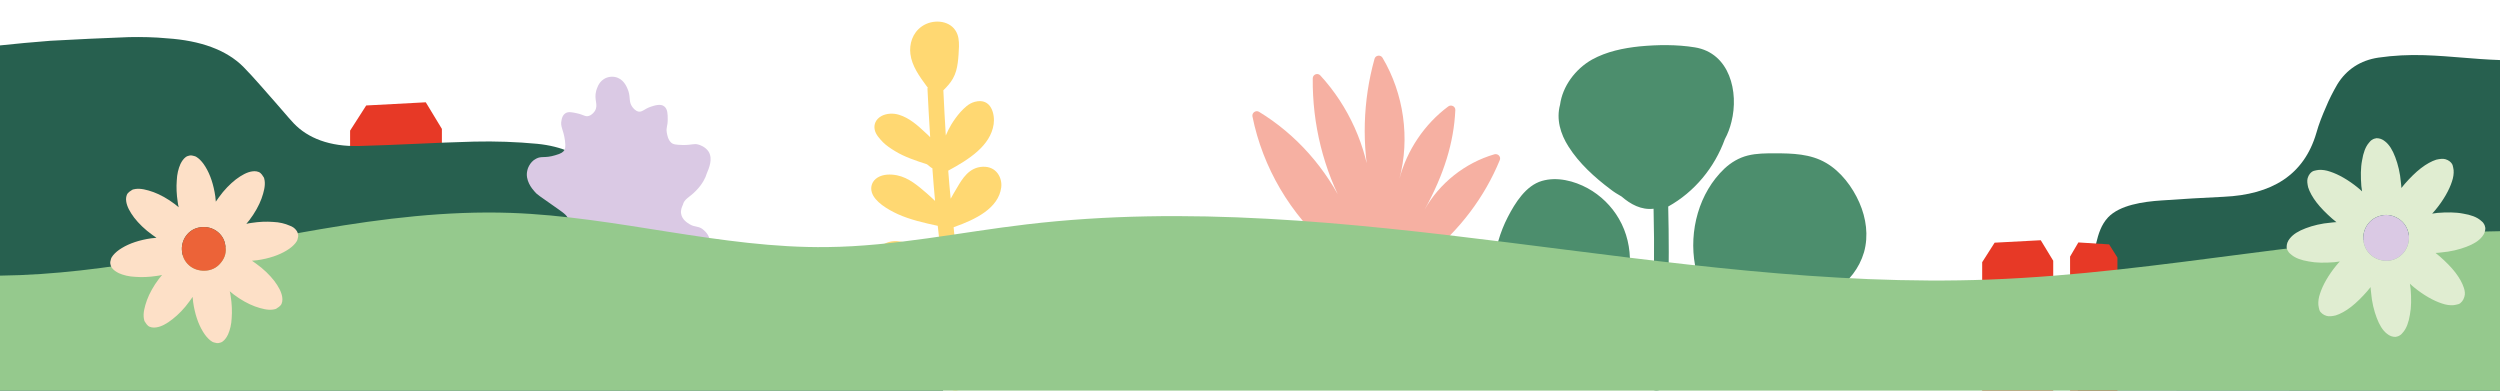 <?xml version="1.0" encoding="utf-8"?>
<!-- Generator: Adobe Illustrator 27.8.0, SVG Export Plug-In . SVG Version: 6.00 Build 0)  -->
<svg version="1.1" id="Ebene_1" xmlns="http://www.w3.org/2000/svg" xmlns:xlink="http://www.w3.org/1999/xlink" x="0px" y="0px"
	 viewBox="0 0 1024 160" style="enable-background:new 0 0 1024 160;" xml:space="preserve">
<style type="text/css">
	.st0{fill:#4C8E6D;}
	.st1{fill:#E73926;}
	.st2{fill:#27604F;}
	.st3{fill:#F6B0A2;}
	.st4{fill:#DAC9E4;}
	.st5{fill:#FFD872;}
	.st6{fill:#95C98D;}
	.st7{fill:#FDE0C7;}
	.st8{fill:#EC6338;}
	.st9{fill:#E0EDD1;}
</style>
<path class="st0" d="M761.6,83c-2.8-6.4-7.6-12.8-13.7-16.3c-6.3-3.7-13.8-3.9-20.9-3.9c-3.7,0-7.5,0-11.1,0.9
	c-3.6,0.9-6.8,2.8-9.5,5.3c-10.5,9.9-14.7,25.6-12.1,39.7c-1.4,2-2.9,4-4.4,5.9c-1.4,1.7-2.8,3.3-4.3,4.9c-0.8,0.8-1.5,1.6-2.3,2.4
	c0.3-12.4,0.3-24.9,0-37.3c10.8-6,19-16,23.2-27.6c1.2-2.2,2.1-4.6,2.7-7.1c3.1-12.2-0.7-28.2-15-30.5c-7.4-1.2-15.2-1.1-22.6-0.4
	c-6.7,0.7-13.5,2.1-19.5,5.4c-6.9,3.9-12.1,11-13.1,18.5c-1.6,5.9,0.1,11.9,3.5,17.2c4.3,6.8,10.7,12.6,17.1,17.4
	c1.4,1.1,3,2.1,4.6,3c3.7,3.2,8.1,5.6,13.1,5l0,0c0.4,16,0.2,32-0.4,48c-4.9-1.9-9.7-4.2-14.2-7c6-11.3,7-25.6,0.4-36.9
	c-3-5.2-7.5-9.6-12.8-12.5c-5.5-3-12.5-4.8-18.7-3c-6.6,1.9-11,9-14,14.8c-3.2,6.2-5.2,13.1-5.8,20.1c-0.6,6.8,0.7,13.8,5.9,18.7
	c4.6,4.3,10.9,6.4,17,7.6c7.4,1.4,15.8,1.2,21.8-3.9c0.4-0.3,0.8-0.7,1.1-1.1c5.9,4,12.4,7.1,19.1,9.6c-0.3,5.7-0.6,11.5-1,17.2
	c-0.3,3.8,5.7,3.8,6,0c0.4-6,0.8-12,1-18.1c0.2-0.6,0.2-1.2,0.1-1.8c0.1-2.6,0.2-5.2,0.3-7.7c2.3-0.7,4-2.8,5.6-4.5
	c1.7-1.8,3.4-3.6,5-5.5c1.2-1.4,2.3-2.8,3.4-4.3c3.7,4.3,8.8,6.9,14.3,8.5c7,2,14.6,2.8,21.9,2c13.2-1.5,26.3-9.1,30.2-22.4
	C765.4,96.5,764.4,89.4,761.6,83z"/>
<polygon class="st1" points="174.4,41.9 150,43.2 143.4,53.5 143.4,137 171.8,137 177,137 181,137 181,52.8 "/>
<path class="st2" d="M1024,160c0-53.8,0-120.9,0-135.4c-11.5-0.4-19.4-1.6-31-2c-6.3-0.2-12.6,0.1-18.8,1
	c-7.4,1.1-13.1,4.9-16.8,10.9c-1.8,3.1-3.4,6.2-4.7,9.4c-1.5,3.4-2.9,6.9-3.9,10.5c-5.1,17.5-18.5,25.3-37.9,26.2
	c-8.5,0.4-17,0.9-25.5,1.5c-7.7,0.5-17.1,1.9-21.9,6.9c-2.9,3.1-4,6.9-4.9,10.6c-1.6,6.9-2.7,13.9-3.8,20.9
	c-1.4,9.5-2.6,23.8-3.7,39.4L1024,160L1024,160z"/>
<polygon class="st1" points="835.9,98.4 817,99.4 811.9,107.4 811.9,160 841,160 841,106.8 "/>
<polygon class="st1" points="851.3,99.3 863.9,100.1 867.3,105.5 867.3,160 847.9,160 847.9,105.1 "/>
<path class="st2" d="M386.3,160c-0.9-4.3-1.9-8.6-3-13.4c-1.4-6.3-3-12.7-5.2-18.9c-1.2-3.3-2.7-6.9-6.7-9.6
	c-6.6-4.5-19.4-5.7-29.9-6.2c-11.7-0.5-23.2-1-34.9-1.4c-26.6-0.8-45-7.9-51.9-23.7c-1.4-3.3-3.3-6.3-5.3-9.5
	c-1.8-2.9-3.9-5.7-6.4-8.5c-5-5.3-12.8-8.9-23-9.9c-8.5-0.8-17.1-1.1-25.8-0.9c-15.7,0.4-31.5,1.4-47.2,1.8
	c-11.9,0.3-20.9-3.2-26.7-9.3c-2.7-2.9-5.2-6-7.8-8.9c-4.2-4.7-8.2-9.5-12.7-14.1c-7-7.1-17.8-10.9-31.3-11.8
	c-5.2-0.5-10.5-0.6-15.7-0.5c-17.3,0.7-14.9,0.6-32.2,1.5C15.1,17.1,4.4,18.1,0,18.6c0,0,0,85.5,0,141.4H386.3z"/>
<path class="st3" d="M583.5,85.9c6.1-10.9,16.6-19.2,28.6-22.7c1.5-0.4,2.8,1,2.2,2.4c-6.2,15.1-16.4,28.6-29.2,38.8
	c-4.1,3.3-8.7,6.3-13.9,7.3c-9.6,1.8-19.1-3.6-26.5-10c-16.1-13.8-27.5-33.1-31.7-54c-0.3-1.5,1.4-2.7,2.7-1.9
	c15.1,9.2,27.5,23,35.5,40.1c-9.1-16.3-13.7-35.1-13.5-53.8c0-1.6,2-2.4,3.1-1.2c11.6,12.6,19,29.1,20.7,46.1
	c-3.8-17.4-3.3-35.7,1.5-52.9c0.4-1.5,2.5-1.8,3.3-0.4c8.7,14.7,11.3,33,6.9,49.5c3.1-11.7,10.3-22.4,20-29.6c1.2-0.9,3,0,2.9,1.5
	C595.5,58.3,591.5,71.4,583.5,85.9z"/>
<path class="st4" d="M285,78.2c2.8-2.8,4.1-5.7,4.4-6.9c1.1-2.6,2.6-6.2,0.9-9.1c-1.3-2.1-3.8-2.9-4.3-3c-1.8-0.5-2.4,0.2-6.2,0.2
	c-3.3-0.1-4.1-0.3-4.8-0.9c-1.4-1.2-1.7-3.2-1.9-4.3c-0.3-2.1,0.4-2.5,0.4-5.2c0-2.2,0-4.3-1.4-5.4c-1.5-1.3-4.2-0.3-5.5,0.1
	c-2.7,0.9-3.5,2.3-5.1,2c-1.3-0.3-2.1-1.4-2.5-1.9c-1.5-2.1-0.7-3.6-1.6-6.5c-0.4-1-1.4-4.2-4.3-5.4c-1.8-0.8-4.2-0.6-5.9,0.6
	c-2.1,1.4-2.7,3.8-3,4.7c-1,3.8,1,5.6-0.5,8.2c-0.2,0.3-1.1,1.7-2.6,2.1c-1.4,0.4-2-0.5-4.8-1.1c-1.9-0.4-3.5-0.8-4.7,0
	c-1.2,0.8-1.5,2.2-1.6,2.9c-0.6,2.6,0.8,3.7,1.4,8.2c0.4,2.8,0,3.6-0.3,4.1c-0.4,0.6-1.1,1.3-3.7,2c-4.3,1.3-5.6,0.2-7.8,1.4
	c-2.8,1.4-3.6,4.6-3.6,4.8c-1,4,1.9,7.5,3,8.7c0.9,1.1,1.4,1.4,9.7,7.2c2.4,1.7,4,2.8,4.2,4.7s-0.8,3.8-1.1,4.2
	c-1.5,2.3-3.2,1.9-5.6,4.3c-0.9,0.9-2.4,2.5-2.5,4.7c-0.2,2.7,2,4.8,3.4,6.1c2.6,2.5,4.2,2.4,10.6,6.3c2.7,1.6,4,2.6,4,3.9
	s-1.2,2.3-2.2,3.2c-2.4,2-3.9,1.6-5,3.3c-1.3,1.8-0.7,4.2-0.7,4.3c0.8,2.9,4.2,4.4,7.6,5.7c3.8,1.4,9.3,3.1,16.4,4.4
	c-0.3,7.9-1.1,14.4-1.7,19c3.9-0.3,7.6-0.6,11.5-1c-1.4-4.4-3.1-10.7-4.4-18.3c5-2.1,13.1-5.8,18.4-10.2c2.5-2.1,4.1-4.1,3.8-5.9
	c-0.3-1.5-1.7-2.6-1.9-2.8c-1.9-1.4-3.4-0.3-5.7-1.6c-0.4-0.3-2.2-1.4-2.4-3c-0.1-1.3,0.7-2.3,1.3-2.9c3.4-4,6.7-4.9,9.9-8.2
	c1.5-1.5,4.6-4.7,4-8.1c-0.5-2.2-2.5-3.7-2.9-4c-2-1.4-3-0.6-5.3-2c-0.8-0.5-3-1.8-3.4-4.2c-0.3-1.5,0.3-2.8,0.7-3.7
	C280.3,81.4,282.4,80.9,285,78.2z"/>
<g id="_x31_9_00000155830988630161047270000016807625162613210791_">
	<path class="st5" d="M404.5,112.2c3.8-1.9,7.6-4.5,8.3-8.3c0.4-2.1,0.4-4.9-2-6.2c-2-1-4.9-0.8-7-0.3c-4.3,0.8-7.8,3.2-10.4,6.1
		c-0.5,0.6-1,1.3-1.5,1.9c-0.5-4.1-0.9-8.2-1.3-12.3c0.1,0,0.1,0,0.2-0.1c8.8-3.1,18.2-7.7,19.3-16.2c0.5-3.9-1.9-8.7-7.5-8.5
		c-5.7,0.2-8.5,5-10.6,8.6c-0.9,1.5-1.8,3-2.6,4.5c-0.4-3.8-0.7-7.6-1-11.5c8.5-4.6,17.3-10.2,18.6-19c0.6-3.9-0.9-11-7.7-9.2
		c-2.6,0.7-4.3,2.5-5.9,4.2c-1.5,1.7-2.7,3.4-3.8,5.2c-0.8,1.4-1.6,2.9-2.2,4.4c-0.4-6.2-0.7-12.3-1-18.5c1.5-1.5,2.9-3,3.9-4.8
		c1.2-2.1,1.7-4.3,2-6.5c0.3-2.2,0.4-4.5,0.5-6.7c0-2.3-0.1-4.5-1.5-6.6c-2.8-4.2-9.4-4.6-13.7-1.6c-3.9,2.7-5.2,7.3-4.7,11.3
		c0.6,4.9,3.7,9.2,6.8,13.4c0.1,0.1,0.2,0.2,0.3,0.3c-0.1,0.2-0.1,0.5-0.1,0.7c0.3,6.6,0.7,13.1,1.1,19.7c-0.7-0.7-1.4-1.4-2.1-2
		c-3-2.8-6.4-5.9-10.7-7.2c-2.3-0.7-5-0.6-7.1,0.5c-2.4,1.3-3.3,3.5-2.8,5.7c0.4,1.9,1.9,3.5,3.3,5c1.4,1.4,3.2,2.6,5,3.7
		c3.9,2.4,8.5,3.9,13.1,5.4c0.5,0.4,1,0.8,1.5,1.2c0.2,0.2,0.5,0.3,0.7,0.4c0.3,4.5,0.7,8.9,1.1,13.4c-1.2-1.1-2.3-2.2-3.5-3.2
		c-3.4-2.9-7.2-6.3-12.1-7.3c-2.6-0.5-5.6-0.5-7.9,0.9c-2.3,1.4-3.1,3.8-2.4,6.1c1.2,3.9,6.5,7,10.6,8.9c5.1,2.3,10.8,3.6,16.4,4.8
		c0.6,5.8,1.3,11.7,2,17.5c-1.9-1.7-3.8-3.4-5.8-5c-3.5-2.8-7.5-5.8-12.6-6.2c-2.4-0.2-4.9,0.4-6.5,1.9c-1.9,1.7-2.2,4.2-1.2,6.3
		c1.8,3.9,6.7,6.1,11.2,7.8c5.1,1.9,10.5,3.2,16,4.5c0.4,3.9,0.7,7.8,1,11.6c0.1,1.8,0.2,3.5,0.3,5.3c-4.7-3.7-8.5-8.4-15.3-9.7
		c-2.7-0.5-5.5-0.1-7.3,1.8c-1.5,1.6-1.7,3.8-0.9,5.6c1.6,3.6,5.7,6.1,9.8,7.7c4.3,1.8,9,2.8,13.9,3c0,4.3-0.1,8.5-0.4,12.8
		c-0.3,3.4,6.2,3.4,6.4,0c0.4-4.7,0.5-9.5,0.4-14.2c0.2-0.1,0.5-0.1,0.7-0.2c3.9-1.6,7.8-2.9,11.2-5.1c3.3-2.2,5.7-5.4,5.9-8.9
		c0.1-1.8-0.4-4-2.2-5.3c-1.9-1.3-4.4-1.5-6.7-1c-4.1,0.9-7.1,3.7-9.2,6.6c-0.1,0.1-0.1,0.2-0.2,0.3c-0.3-4.2-0.7-8.5-1.1-12.7
		c0,0,0.1-0.1,0.1-0.1C397.1,115.5,400.9,114,404.5,112.2z"/>
</g>
<path class="st6" d="M0,160h1024V94.7c-70,1-139.1,17.2-209.1,19.8c-131.9,5-263.3-38.1-394.4-22.6c-27.2,3.2-54.2,9-81.6,9.3
	c-43.5,0.6-86.2-12.5-129.7-14c-26.2-0.9-52.3,2.3-78.1,6.7c-43.5,7.4-86.8,18.5-131.1,19V160z"/>
<g>
	<path class="st7" d="M118.6,92.4c-1.8-0.8-4.1-1.4-6.8-1.5c-2.6-0.2-5.6-0.1-8.8,0.4c-0.7,0.1-1.4,0.2-2.1,0.4
		c0.4-0.5,0.9-1.1,1.3-1.6c2.2-2.9,3.9-6,4.9-8.7c1-2.8,1.6-5.3,1.3-7.4c-0.1-0.6-0.2-1.3-0.6-1.7c-0.3-0.6-0.7-1-1.1-1.4
		c-0.4-0.4-1.1-0.6-1.6-0.7c-0.6-0.1-1.2-0.1-1.8,0c-2.1,0.3-4.3,1.5-6.7,3.3c-2.3,1.8-4.8,4.3-7,7.4c-0.4,0.5-0.8,1.2-1.2,1.7
		c-0.1-0.7-0.1-1.4-0.2-2.1c-0.7-4.9-2.1-9-4-12.1c-0.9-1.5-1.9-2.7-3-3.6c-0.5-0.4-1.1-0.8-1.7-0.9c-0.6-0.2-1.2-0.3-1.8-0.2
		s-1.2,0.3-1.7,0.7c-0.9,0.7-1.5,1.6-2.1,2.8c-0.8,1.8-1.4,4.1-1.5,6.8c-0.2,2.6-0.1,5.6,0.4,8.8c0.1,0.7,0.2,1.4,0.4,2.1
		c-0.5-0.4-1.1-0.9-1.6-1.3c-2.9-2.2-6-3.9-8.7-4.9c-2.8-1-5.3-1.6-7.4-1.3c-0.6,0.1-1.3,0.2-1.7,0.6c-0.6,0.3-1,0.7-1.4,1.1
		s-0.6,1.1-0.7,1.6c-0.1,0.6-0.1,1.2,0,1.8c0.3,2.1,1.5,4.3,3.3,6.7c1.8,2.3,4.3,4.8,7.4,7c0.5,0.4,1.2,0.8,1.7,1.2
		c-0.7,0.1-1.4,0.1-2.1,0.2c-4.9,0.7-9,2.1-12.1,4c-1.5,0.9-2.7,1.9-3.6,3c-0.4,0.5-0.8,1.1-0.9,1.7c-0.2,0.6-0.3,1.2-0.2,1.8
		c0.1,0.6,0.3,1.2,0.7,1.7c0.7,0.9,1.6,1.5,2.8,2.1c1.8,0.8,4.1,1.4,6.8,1.5c2.6,0.2,5.6,0.1,8.8-0.4c0.7-0.1,1.4-0.2,2.1-0.4
		c-0.4,0.5-0.9,1.1-1.3,1.6c-2.2,2.9-3.9,6-4.9,8.7c-1,2.8-1.6,5.3-1.3,7.4c0.1,0.6,0.2,1.3,0.6,1.7c0.3,0.6,0.7,1,1.1,1.4
		c0.4,0.4,1.1,0.6,1.6,0.7c0.6,0.1,1.2,0.1,1.8,0c2.1-0.3,4.3-1.5,6.7-3.4c2.3-1.8,4.8-4.3,7-7.4c0.4-0.5,0.8-1.2,1.2-1.7
		c0.1,0.7,0.1,1.4,0.2,2.1c0.7,4.9,2.1,9,4,12.1c0.9,1.5,1.9,2.7,3,3.6c0.5,0.4,1.1,0.8,1.7,0.9c0.6,0.2,1.2,0.3,1.8,0.2
		c0.6-0.1,1.2-0.3,1.7-0.7c0.9-0.7,1.5-1.6,2.1-2.8c0.8-1.8,1.4-4.1,1.5-6.8c0.2-2.6,0.1-5.6-0.4-8.8c-0.1-0.7-0.2-1.4-0.4-2.1
		c0.5,0.4,1.1,0.9,1.6,1.3c2.9,2.2,6,3.9,8.7,4.9c2.8,1,5.3,1.6,7.4,1.3c0.6-0.1,1.3-0.2,1.7-0.6c0.6-0.3,1-0.7,1.4-1.1
		c0.4-0.4,0.6-1.1,0.7-1.6c0.1-0.6,0.1-1.2,0-1.8c-0.3-2.1-1.5-4.3-3.3-6.7c-1.8-2.3-4.3-4.8-7.4-7c-0.5-0.4-1.2-0.8-1.7-1.2
		c0.7-0.1,1.4-0.1,2.1-0.2c4.9-0.7,9-2.1,12.1-4c1.5-0.9,2.7-1.9,3.6-3c0.4-0.5,0.8-1.1,0.9-1.7c0.2-0.6,0.3-1.2,0.2-1.8
		c-0.1-0.6-0.3-1.2-0.7-1.7C120.8,93.5,119.8,92.8,118.6,92.4z M90.7,107.3c-1.4,1.9-3.4,3.2-5.9,3.5s-4.9-0.3-6.7-1.6
		c-1.9-1.4-3.2-3.4-3.5-5.9c-0.4-2.5,0.3-4.9,1.6-6.7c1.4-1.9,3.4-3.2,5.9-3.5c2.5-0.4,4.9,0.3,6.7,1.6c1.9,1.4,3.2,3.4,3.5,5.9
		C92.8,103.1,92.2,105.4,90.7,107.3z"/>
	<path class="st8" d="M90.7,107.3c-1.4,1.9-3.4,3.2-5.9,3.5s-4.9-0.3-6.7-1.6c-1.9-1.4-3.2-3.4-3.5-5.9c-0.4-2.5,0.3-4.9,1.6-6.7
		c1.4-1.9,3.4-3.2,5.9-3.5c2.5-0.4,4.9,0.3,6.7,1.6c1.9,1.4,3.2,3.4,3.5,5.9C92.8,103.1,92.2,105.4,90.7,107.3z"/>
</g>
<g>
	<path class="st9" d="M1009.2,117.9c-0.6-1.9-1.8-4.1-3.5-6.3c-1.7-2.2-3.9-4.4-6.4-6.6c-0.5-0.5-1.2-0.9-1.7-1.4
		c0.7,0,1.4-0.1,2.3-0.2c3.8-0.3,7.4-1.2,10.3-2.3c2.9-1.1,5.1-2.4,6.5-4.2c0.4-0.5,0.8-1.1,1-1.7c0.2-0.6,0.3-1.2,0.3-1.8
		c-0.1-0.6-0.3-1.3-0.6-1.7c-0.3-0.6-0.8-1-1.3-1.4c-1.6-1.4-4.1-2.3-7.2-2.8c-3-0.6-6.7-0.6-10.5-0.3c-0.7,0.1-1.4,0.2-2.2,0.3
		c0.5-0.5,1-1.1,1.5-1.7c3.2-3.9,5.5-8,6.6-11.4c0.6-1.7,0.8-3.3,0.7-4.7c-0.1-0.7-0.2-1.3-0.4-2c-0.2-0.6-0.6-1.1-1.2-1.6
		c-0.5-0.4-1.1-0.7-1.8-0.9c-1.1-0.3-2.3-0.1-3.7,0.2c-1.9,0.6-4.1,1.8-6.3,3.5c-2.2,1.7-4.4,3.9-6.6,6.4c-0.5,0.5-0.9,1.2-1.4,1.7
		c0-0.7-0.1-1.4-0.2-2.3c-0.3-3.8-1.2-7.4-2.3-10.3s-2.4-5.1-4.2-6.5c-0.5-0.4-1.1-0.8-1.7-1s-1.2-0.3-1.8-0.3
		c-0.6,0.1-1.3,0.3-1.7,0.6c-0.6,0.3-1,0.8-1.4,1.3c-1.4,1.6-2.3,4.1-2.8,7.2c-0.6,3-0.6,6.7-0.3,10.5c0.1,0.7,0.2,1.4,0.3,2.2
		c-0.5-0.5-1.1-1-1.7-1.5c-3.9-3.2-8-5.5-11.4-6.6c-1.7-0.6-3.3-0.8-4.7-0.7c-0.7,0.1-1.3,0.2-2,0.4c-0.6,0.2-1.1,0.6-1.6,1.2
		c-0.4,0.5-0.7,1.1-0.9,1.8c-0.3,1.1-0.1,2.3,0.2,3.7c0.6,1.9,1.8,4.1,3.5,6.3c1.7,2.2,3.9,4.4,6.4,6.6c0.5,0.5,1.2,0.9,1.7,1.4
		c-0.7,0-1.4,0.1-2.3,0.2c-3.8,0.3-7.4,1.2-10.3,2.3c-2.9,1.1-5.1,2.4-6.5,4.2c-0.4,0.5-0.8,1.1-1,1.7c-0.2,0.6-0.3,1.2-0.3,1.8
		c0,0.6,0.3,1.3,0.6,1.7c0.3,0.6,0.8,1,1.3,1.4c1.6,1.4,4.1,2.3,7.2,2.8c3,0.6,6.7,0.6,10.5,0.3c0.7-0.1,1.4-0.2,2.2-0.3
		c-0.5,0.5-1,1.1-1.5,1.7c-3.2,3.9-5.5,8-6.6,11.4c-0.6,1.7-0.8,3.3-0.7,4.7c0.1,0.7,0.2,1.3,0.4,2s0.6,1.1,1.2,1.6
		c0.5,0.4,1.1,0.7,1.8,0.9c1.1,0.3,2.3,0.1,3.7-0.2c1.9-0.6,4.1-1.8,6.3-3.5s4.4-3.9,6.6-6.4c0.5-0.5,0.9-1.2,1.4-1.7
		c0,0.7,0.1,1.4,0.2,2.3c0.3,3.8,1.2,7.4,2.3,10.3c1.1,2.9,2.4,5.1,4.2,6.5c0.5,0.4,1.1,0.8,1.7,1c0.6,0.2,1.2,0.3,1.8,0.3
		c0.6-0.1,1.3-0.3,1.7-0.6c0.6-0.3,1-0.8,1.4-1.3c1.4-1.6,2.3-4.1,2.8-7.2c0.6-3,0.6-6.7,0.3-10.5c-0.1-0.7-0.2-1.4-0.3-2.2
		c0.5,0.5,1.1,1,1.7,1.5c3.9,3.2,8,5.5,11.4,6.6c1.7,0.6,3.3,0.8,4.7,0.7c0.7-0.1,1.3-0.2,2-0.4s1.1-0.6,1.6-1.2
		c0.4-0.5,0.7-1.1,0.9-1.8C1009.8,120.4,1009.6,119.1,1009.2,117.9z M978.3,106.8c-2.4,0.2-4.9-0.5-6.9-2.1c-2-1.6-3.1-3.9-3.4-6.3
		c-0.2-2.4,0.5-4.9,2.1-6.9c1.6-2,3.9-3.1,6.3-3.4s4.9,0.5,6.9,2.1c2,1.6,3.1,3.9,3.4,6.3c0.2,2.4-0.5,4.9-2.1,6.9
		S980.6,106.6,978.3,106.8z"/>
	<path class="st4" d="M978.3,106.8c-2.4,0.2-4.9-0.5-6.9-2.1c-2-1.6-3.1-3.9-3.4-6.3c-0.2-2.4,0.5-4.9,2.1-6.9
		c1.6-2,3.9-3.1,6.3-3.4s4.9,0.5,6.9,2.1c2,1.6,3.1,3.9,3.4,6.3c0.2,2.4-0.5,4.9-2.1,6.9S980.6,106.6,978.3,106.8z"/>
</g>
</svg>
